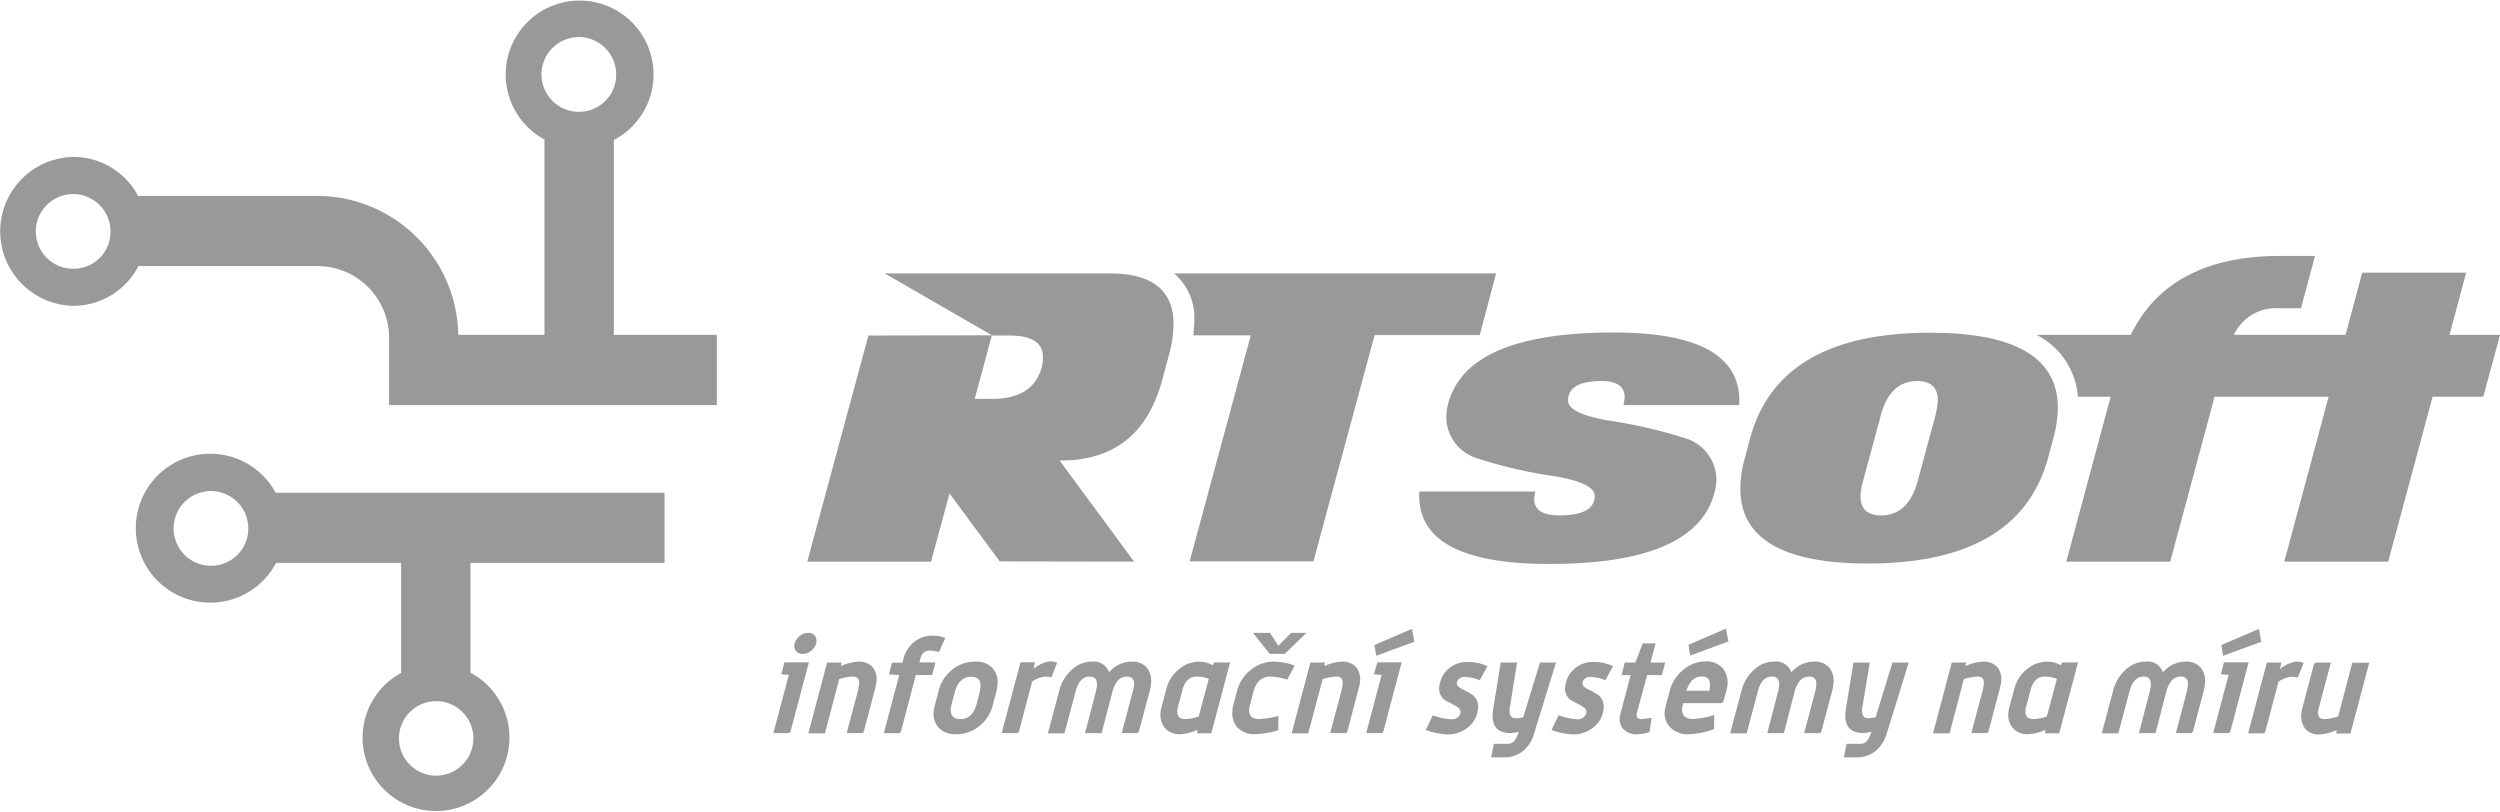 <svg xmlns="http://www.w3.org/2000/svg" viewBox="0 0 160 52"><defs><style>.a{fill:#999;}</style></defs><g transform="translate(-1115 -2215)"><path class="a" d="M17.67,31.581a4.765,4.765,0,1,0,0,4.447h8v7.018h.045a4.7,4.7,0,1,0,4.38,0h.015V36.028H42.53V31.536H17.67Zm-4.141,4.628a2.39,2.39,0,1,1,2.362-2.39A2.381,2.381,0,0,1,13.529,36.209Zm14.366,8.667a2.382,2.382,0,1,1-2.362,2.39A2.381,2.381,0,0,1,27.895,44.876ZM39.286,21.447V8.969h-.015a4.731,4.731,0,1,0-4.38-.015h-.045V21.432H29.33a9.053,9.053,0,0,0-8.984-8.894H8.88v.076a4.7,4.7,0,0,0-4.171-2.571,4.765,4.765,0,0,0,0,9.529A4.686,4.686,0,0,0,8.88,16.985v.045H20.36A4.59,4.59,0,0,1,24.9,21.493v4.432H45.878V21.432H39.286ZM4.709,17.2a2.39,2.39,0,1,1,2.362-2.39A2.359,2.359,0,0,1,4.709,17.2ZM37.073,7.154a2.39,2.39,0,1,1,2.362-2.39A2.371,2.371,0,0,1,37.073,7.154Z" transform="translate(1115 2215)"/><g transform="translate(1166.665 2231.377)"><path class="a" d="M87.319,14.04q-9.709,0-11.526,6.787l-.314,1.181a7.33,7.33,0,0,0-.3,1.943c-.045,3.244,2.691,4.858,8.162,4.858q9.709,0,11.541-6.8l.314-1.181a7.63,7.63,0,0,0,.3-1.973Q95.5,14.033,87.319,14.04Zm.344,5.292-1.136,4.2c-.4,1.465-1.181,2.2-2.347,2.2-.867,0-1.315-.419-1.315-1.241a3.662,3.662,0,0,1,.164-.957l1.136-4.2q.583-2.2,2.332-2.2c.882,0,1.316.419,1.316,1.241A5.387,5.387,0,0,1,87.663,19.332Z" transform="translate(-15.459 -9.122)"/><path class="a" d="M54.589,11.5h-14.4l6.862,3.961-7.908.015L35.23,29.947h7.923l1.181-4.365,3.214,4.35,8.6.015-4.769-6.473c3.438.03,5.636-1.689,6.563-5.142l.448-1.659a7.727,7.727,0,0,0,.284-1.958C58.655,12.576,57.295,11.5,54.589,11.5Zm-4.35,5.995c-.374,1.36-1.42,2.033-3.154,2.033H45.948l1.091-4.051h1.136c1.42,0,2.138.463,2.138,1.375A2.654,2.654,0,0,1,50.239,17.495Z" transform="translate(-35.23 -10.379)"/><path class="a" d="M71.545,11.5H50.93a3.687,3.687,0,0,1,1.3,3.02c0,.3-.03.613-.06.942h3.677L51.932,29.932h7.923l3.917-14.486H70.5Z" transform="translate(-27.46 -10.379)"/><path class="a" d="M114.29,15.8l1.061-3.976H108.7L107.637,15.8h-7.146a2.953,2.953,0,0,1,2.825-1.7h1.465l.9-3.349h-2.212q-7.108,0-9.582,5.053H87.86a1.631,1.631,0,0,1,.164.09,4.845,4.845,0,0,1,2.482,3.872H92.6l-2.84,10.554h6.652l2.84-10.554h7.3l-2.84,10.554h6.652l2.84-10.554h3.244l1.076-3.961H114.29Z" transform="translate(-9.184 -10.75)"/><path class="a" d="M81.912,18.664q.247-4.642-8.057-4.634c-6.234,0-9.747,1.51-10.569,4.544a3.538,3.538,0,0,0-.12.942A2.776,2.776,0,0,0,65.2,22.1a29.112,29.112,0,0,0,4.963,1.136c1.659.3,2.5.7,2.5,1.241,0,.837-.747,1.256-2.257,1.256q-1.614,0-1.614-1.031a2.083,2.083,0,0,1,.075-.493h-7.43q-.247,4.642,8.327,4.634c6.219,0,9.747-1.51,10.554-4.53a3.58,3.58,0,0,0,.135-.942,2.8,2.8,0,0,0-2.033-2.586,31.15,31.15,0,0,0-4.963-1.136c-1.659-.3-2.5-.718-2.5-1.256q0-1.256,2.153-1.256c.972,0,1.465.344,1.465,1.017a2.207,2.207,0,0,1-.075.523h7.415Z" transform="translate(-22.266 -9.127)"/></g><g transform="translate(1164.497 2255.235)"><path class="a" d="M35.206,28.035a.824.824,0,0,0,.538-.194.873.873,0,0,0,.329-.478A.575.575,0,0,0,36,26.884a.5.5,0,0,0-.434-.194.852.852,0,0,0-.538.194.928.928,0,0,0-.329.478.526.526,0,0,0,.075.478A.519.519,0,0,0,35.206,28.035Z" transform="translate(-33.338 -26.421)"/><path class="a" d="M34.483,27.965l-.194.747.478.045L33.78,32.48h.942c.09,0,.135-.045.164-.135l1.166-4.395h-1.57Z" transform="translate(-33.78 -25.797)"/><path class="a" d="M38.464,27.92a3.209,3.209,0,0,0-1.106.284l.045-.224h-.927l-1.2,4.53h1.061l.912-3.468a3.189,3.189,0,0,1,.882-.164c.3,0,.434.179.389.538-.015.09-.03.164-.045.269l-.747,2.81h.942c.09,0,.135-.045.164-.135l.732-2.781a2.64,2.64,0,0,0,.06-.3,1.269,1.269,0,0,0-.209-.972A1.16,1.16,0,0,0,38.464,27.92Z" transform="translate(-33.038 -25.812)"/><path class="a" d="M40.782,28.529l.06-.239c.09-.359.284-.523.583-.523a2.253,2.253,0,0,1,.613.09l.4-.9a2.051,2.051,0,0,0-.777-.149,1.85,1.85,0,0,0-1.211.4,2.042,2.042,0,0,0-.688,1.076l-.06.254h-.673l-.194.747.658.045-.987,3.722h.942c.09,0,.135-.045.164-.135l.942-3.588H41.6l.209-.807H40.782Z" transform="translate(-31.439 -26.362)"/><path class="a" d="M43.3,27.92a2.3,2.3,0,0,0-1.495.538,2.421,2.421,0,0,0-.837,1.316l-.254.957a2.429,2.429,0,0,0-.06.284,1.359,1.359,0,0,0,.284,1.106,1.434,1.434,0,0,0,1.151.448,2.324,2.324,0,0,0,1.48-.523,2.47,2.47,0,0,0,.852-1.316l.254-.957c.015-.1.03-.209.045-.3a1.345,1.345,0,0,0-.3-1.121A1.381,1.381,0,0,0,43.3,27.92Zm.3,1.913-.209.807c-.179.643-.523.957-1.046.957-.463,0-.658-.254-.6-.733.015-.06.03-.135.045-.209L42,29.848c.179-.628.523-.957,1.046-.957q.673,0,.583.718A1.153,1.153,0,0,1,43.6,29.833Z" transform="translate(-30.386 -25.812)"/><path class="a" d="M47.1,28a1.317,1.317,0,0,0-.493-.09,2.158,2.158,0,0,0-1.017.478l.09-.419h-.927l-1.2,4.53H44.5c.09,0,.135-.045.164-.135L45.5,29.2a1.771,1.771,0,0,1,.837-.314,2.079,2.079,0,0,1,.4.045Z" transform="translate(-28.94 -25.817)"/><path class="a" d="M50.9,27.92a1.889,1.889,0,0,0-1.45.688,1.025,1.025,0,0,0-1.091-.688,1.867,1.867,0,0,0-1.33.553,2.625,2.625,0,0,0-.762,1.286l-.733,2.751h1.061l.718-2.706c.164-.613.463-.927.9-.927q.538,0,.448.673a2.639,2.639,0,0,1-.06.3l-.688,2.646h1.061l.688-2.646c.179-.643.478-.972.927-.972.359,0,.508.209.448.643a2.228,2.228,0,0,1-.06.269l-.718,2.706H51.2a.171.171,0,0,0,.164-.135l.7-2.616a2.759,2.759,0,0,0,.06-.344,1.424,1.424,0,0,0-.239-1.076A1.211,1.211,0,0,0,50.9,27.92Z" transform="translate(-27.965 -25.812)"/><path class="a" d="M53.712,28.159a1.9,1.9,0,0,0-.867-.239,2,2,0,0,0-1.316.493,2.312,2.312,0,0,0-.792,1.226l-.329,1.226a.846.846,0,0,0-.045.269,1.323,1.323,0,0,0,.269,1.031,1.211,1.211,0,0,0,.987.4,2.925,2.925,0,0,0,1.106-.284l-.03.224h.912l1.2-4.53H53.772ZM52.8,31.433a2.758,2.758,0,0,1-.867.164c-.389,0-.553-.209-.493-.643.015-.06.03-.135.045-.194l.269-1.017c.149-.568.463-.867.912-.867a2.225,2.225,0,0,1,.777.149Z" transform="translate(-25.578 -25.812)"/><path class="a" d="M54.776,29.848c.179-.643.538-.972,1.106-.972a3.917,3.917,0,0,1,1.061.194l.478-.9a4.394,4.394,0,0,0-1.286-.254,2.384,2.384,0,0,0-1.57.568,2.448,2.448,0,0,0-.822,1.271l-.254.957a.938.938,0,0,0-.045.284,1.391,1.391,0,0,0,.269,1.091,1.447,1.447,0,0,0,1.181.478,5.878,5.878,0,0,0,1.48-.254V31.4l-.075.015a5.157,5.157,0,0,1-1.166.179c-.478,0-.688-.254-.613-.747a1.245,1.245,0,0,1,.06-.224Z" transform="translate(-24.056 -25.812)"/><path class="a" d="M59.169,27.92a3.209,3.209,0,0,0-1.106.284l.03-.224h-.927l-1.2,4.53h1.061l.927-3.468a3.189,3.189,0,0,1,.882-.164c.3,0,.434.179.389.538-.015.09-.03.164-.045.269l-.747,2.81h.942c.09,0,.135-.045.164-.135l.733-2.781a2.64,2.64,0,0,0,.06-.3,1.269,1.269,0,0,0-.209-.972A1.16,1.16,0,0,0,59.169,27.92Z" transform="translate(-22.798 -25.812)"/><path class="a" d="M59.51,27.551l.12.688,2.437-.9-.149-.822Z" transform="translate(-21.046 -26.505)"/><path class="a" d="M59.653,28.712l.493.045L59.16,32.48H60.1c.09,0,.135-.045.164-.135l1.166-4.395H59.878Z" transform="translate(-21.22 -25.797)"/><path class="a" d="M63.339,28.241a1.642,1.642,0,0,0-.7.972,1.566,1.566,0,0,0-.06.254.929.929,0,0,0,.314.882c.06.045.3.164.733.4.239.135.344.284.3.463a.546.546,0,0,1-.6.389,4.019,4.019,0,0,1-1.166-.254l-.448.942a4.647,4.647,0,0,0,1.375.284A2.038,2.038,0,0,0,64.3,32.2a1.687,1.687,0,0,0,.7-.972l.045-.269a.956.956,0,0,0-.314-.9,6.522,6.522,0,0,0-.718-.4c-.239-.12-.344-.269-.314-.419a.485.485,0,0,1,.538-.344,2.772,2.772,0,0,1,.927.209l.493-.9a2.988,2.988,0,0,0-1.181-.269A1.812,1.812,0,0,0,63.339,28.241Z" transform="translate(-19.958 -25.804)"/><path class="a" d="M67.634,27.96l-1.076,3.5a1.686,1.686,0,0,1-.448.06.372.372,0,0,1-.374-.179,1.074,1.074,0,0,1-.015-.6l.448-2.781H65.123l-.478,2.93c-.179,1.061.194,1.585,1.121,1.585a2.13,2.13,0,0,0,.508-.09c-.149.523-.374.777-.688.777h-.9l-.179.867h.807a1.835,1.835,0,0,0,1.241-.419,2.153,2.153,0,0,0,.7-1.106l1.405-4.544Z" transform="translate(-18.572 -25.792)"/><path class="a" d="M68.734,28.241a1.642,1.642,0,0,0-.7.972,1.565,1.565,0,0,0-.06.254.929.929,0,0,0,.314.882c.06.045.3.164.732.4.239.135.344.284.3.463a.546.546,0,0,1-.6.389,4.019,4.019,0,0,1-1.166-.254l-.463.942a4.647,4.647,0,0,0,1.375.284,2.038,2.038,0,0,0,1.211-.374,1.756,1.756,0,0,0,.7-.972l.045-.269a.956.956,0,0,0-.314-.9,6.523,6.523,0,0,0-.718-.4c-.239-.12-.344-.269-.314-.419a.485.485,0,0,1,.538-.344,2.7,2.7,0,0,1,.927.209l.493-.9a2.988,2.988,0,0,0-1.181-.269A1.769,1.769,0,0,0,68.734,28.241Z" transform="translate(-17.295 -25.804)"/><path class="a" d="M71.773,29.173h.942l.209-.807h-.942l.329-1.226h-.822l-.478,1.226h-.673l-.209.807h.583l-.643,2.437c-.015.06-.03.135-.045.194a1.013,1.013,0,0,0,.194.792,1.144,1.144,0,0,0,.942.359,2.414,2.414,0,0,0,.762-.135l.135-.912c-.359.045-.583.075-.658.075-.224,0-.314-.1-.3-.314a.658.658,0,0,1,.03-.149Z" transform="translate(-15.849 -26.198)"/><path class="a" d="M72.96,27.541l.1.688,2.452-.9-.164-.822Z" transform="translate(-14.39 -26.51)"/><path class="a" d="M74.571,27.91a2.268,2.268,0,0,0-1.48.568,2.487,2.487,0,0,0-.822,1.286l-.254.957a1.924,1.924,0,0,0-.06.284,1.3,1.3,0,0,0,.3,1.091,1.6,1.6,0,0,0,1.271.478,5.316,5.316,0,0,0,1.57-.329l.015-.9a5.77,5.77,0,0,1-1.33.254q-.807,0-.718-.718a.771.771,0,0,1,.03-.164l.045-.135h2.347a.218.218,0,0,0,.239-.194l.164-.628a1.737,1.737,0,0,0,.06-.269,1.459,1.459,0,0,0-.269-1.106A1.352,1.352,0,0,0,74.571,27.91Zm.254,1.7c-.015.06-.015.12-.03.179H73.331c.194-.613.523-.912.987-.912C74.721,28.882,74.885,29.121,74.826,29.614Z" transform="translate(-14.895 -25.817)"/><path class="a" d="M80.107,27.92a1.912,1.912,0,0,0-1.45.688,1.025,1.025,0,0,0-1.091-.688,1.867,1.867,0,0,0-1.33.553,2.626,2.626,0,0,0-.762,1.286l-.732,2.751H75.8l.718-2.706c.164-.613.463-.927.9-.927q.538,0,.448.673a2.639,2.639,0,0,1-.06.3l-.688,2.646h1.061l.688-2.646c.179-.643.478-.972.927-.972.359,0,.508.209.448.643-.015.075-.03.179-.045.269l-.718,2.706h.942c.09,0,.135-.045.164-.135l.7-2.616a2.761,2.761,0,0,0,.06-.344,1.424,1.424,0,0,0-.239-1.076A1.223,1.223,0,0,0,80.107,27.92Z" transform="translate(-13.509 -25.812)"/><path class="a" d="M81.643,31.458a1.686,1.686,0,0,1-.448.06.372.372,0,0,1-.374-.179,1.238,1.238,0,0,1-.015-.6l.463-2.781H80.223l-.478,2.93c-.179,1.061.194,1.585,1.121,1.585a2.13,2.13,0,0,0,.508-.09c-.149.523-.374.777-.688.777h-.9l-.179.867h.807a1.861,1.861,0,0,0,1.241-.419,2.251,2.251,0,0,0,.7-1.106l1.405-4.544H82.719Z" transform="translate(-11.099 -25.792)"/><path class="a" d="M86.614,27.92a3.133,3.133,0,0,0-1.106.284l.03-.224h-.912l-1.2,4.53h1.061l.912-3.468a3.189,3.189,0,0,1,.882-.164c.314,0,.434.179.389.538-.015.09-.03.164-.045.269l-.747,2.81h.942c.09,0,.135-.045.164-.135l.733-2.781a2.642,2.642,0,0,0,.06-.3,1.269,1.269,0,0,0-.209-.972A1.16,1.16,0,0,0,86.614,27.92Z" transform="translate(-9.209 -25.812)"/><path class="a" d="M90.029,28.159a1.9,1.9,0,0,0-.867-.239,2.069,2.069,0,0,0-1.33.493,2.312,2.312,0,0,0-.792,1.226l-.329,1.226a.847.847,0,0,0-.045.269,1.268,1.268,0,0,0,.269,1.031,1.211,1.211,0,0,0,.987.4,2.925,2.925,0,0,0,1.106-.284l-.03.224h.912l1.2-4.53H90.074Zm-.912,3.274a2.758,2.758,0,0,1-.867.164c-.389,0-.553-.209-.493-.643a.913.913,0,0,1,.045-.194l.269-1.017c.149-.568.463-.867.912-.867a2.288,2.288,0,0,1,.777.149Z" transform="translate(-7.616 -25.812)"/><path class="a" d="M96.017,27.92a1.889,1.889,0,0,0-1.45.688,1.025,1.025,0,0,0-1.091-.688,1.867,1.867,0,0,0-1.33.553,2.625,2.625,0,0,0-.762,1.286l-.733,2.751h1.061l.718-2.706c.164-.613.463-.927.9-.927q.538,0,.448.673a2.642,2.642,0,0,1-.06.3l-.688,2.646h1.061l.688-2.646c.179-.643.478-.972.927-.972.359,0,.508.209.448.643-.015.075-.03.179-.045.269l-.718,2.706h.942c.09,0,.135-.045.164-.135l.688-2.616a2.763,2.763,0,0,0,.06-.344A1.424,1.424,0,0,0,97,28.324,1.191,1.191,0,0,0,96.017,27.92Z" transform="translate(-5.635 -25.812)"/><path class="a" d="M98.326,27.342l-.15-.822L95.77,27.551l.12.688Z" transform="translate(-3.102 -26.505)"/><path class="a" d="M96.108,27.965l-.194.747.493.045L95.42,32.48h.942a.171.171,0,0,0,.164-.135l1.166-4.395H96.108Z" transform="translate(-3.275 -25.797)"/><path class="a" d="M99.97,27.92a2.158,2.158,0,0,0-1.017.478l.09-.419h-.927l-1.2,4.53h.942c.09,0,.135-.045.164-.135l.837-3.169a1.771,1.771,0,0,1,.837-.314,2.079,2.079,0,0,1,.4.045l.374-.927A1.179,1.179,0,0,0,99.97,27.92Z" transform="translate(-2.532 -25.812)"/><path class="a" d="M102.463,27.96l-.912,3.453a3.189,3.189,0,0,1-.882.164c-.314,0-.434-.179-.389-.553a2.039,2.039,0,0,1,.06-.254l.747-2.81h-.867a.218.218,0,0,0-.239.194l-.718,2.706a2.323,2.323,0,0,0-.06.314,1.381,1.381,0,0,0,.224,1,1.1,1.1,0,0,0,.927.389,3.06,3.06,0,0,0,1.106-.284l-.03.224h.912l1.2-4.53h-1.076Z" transform="translate(-1.408 -25.792)"/><path class="a" d="M56.343,28.035l1.39-1.345h-.972l-.822.822L55.4,26.69H54.31l1.076,1.345Z" transform="translate(-23.62 -26.421)"/></g></g></svg>